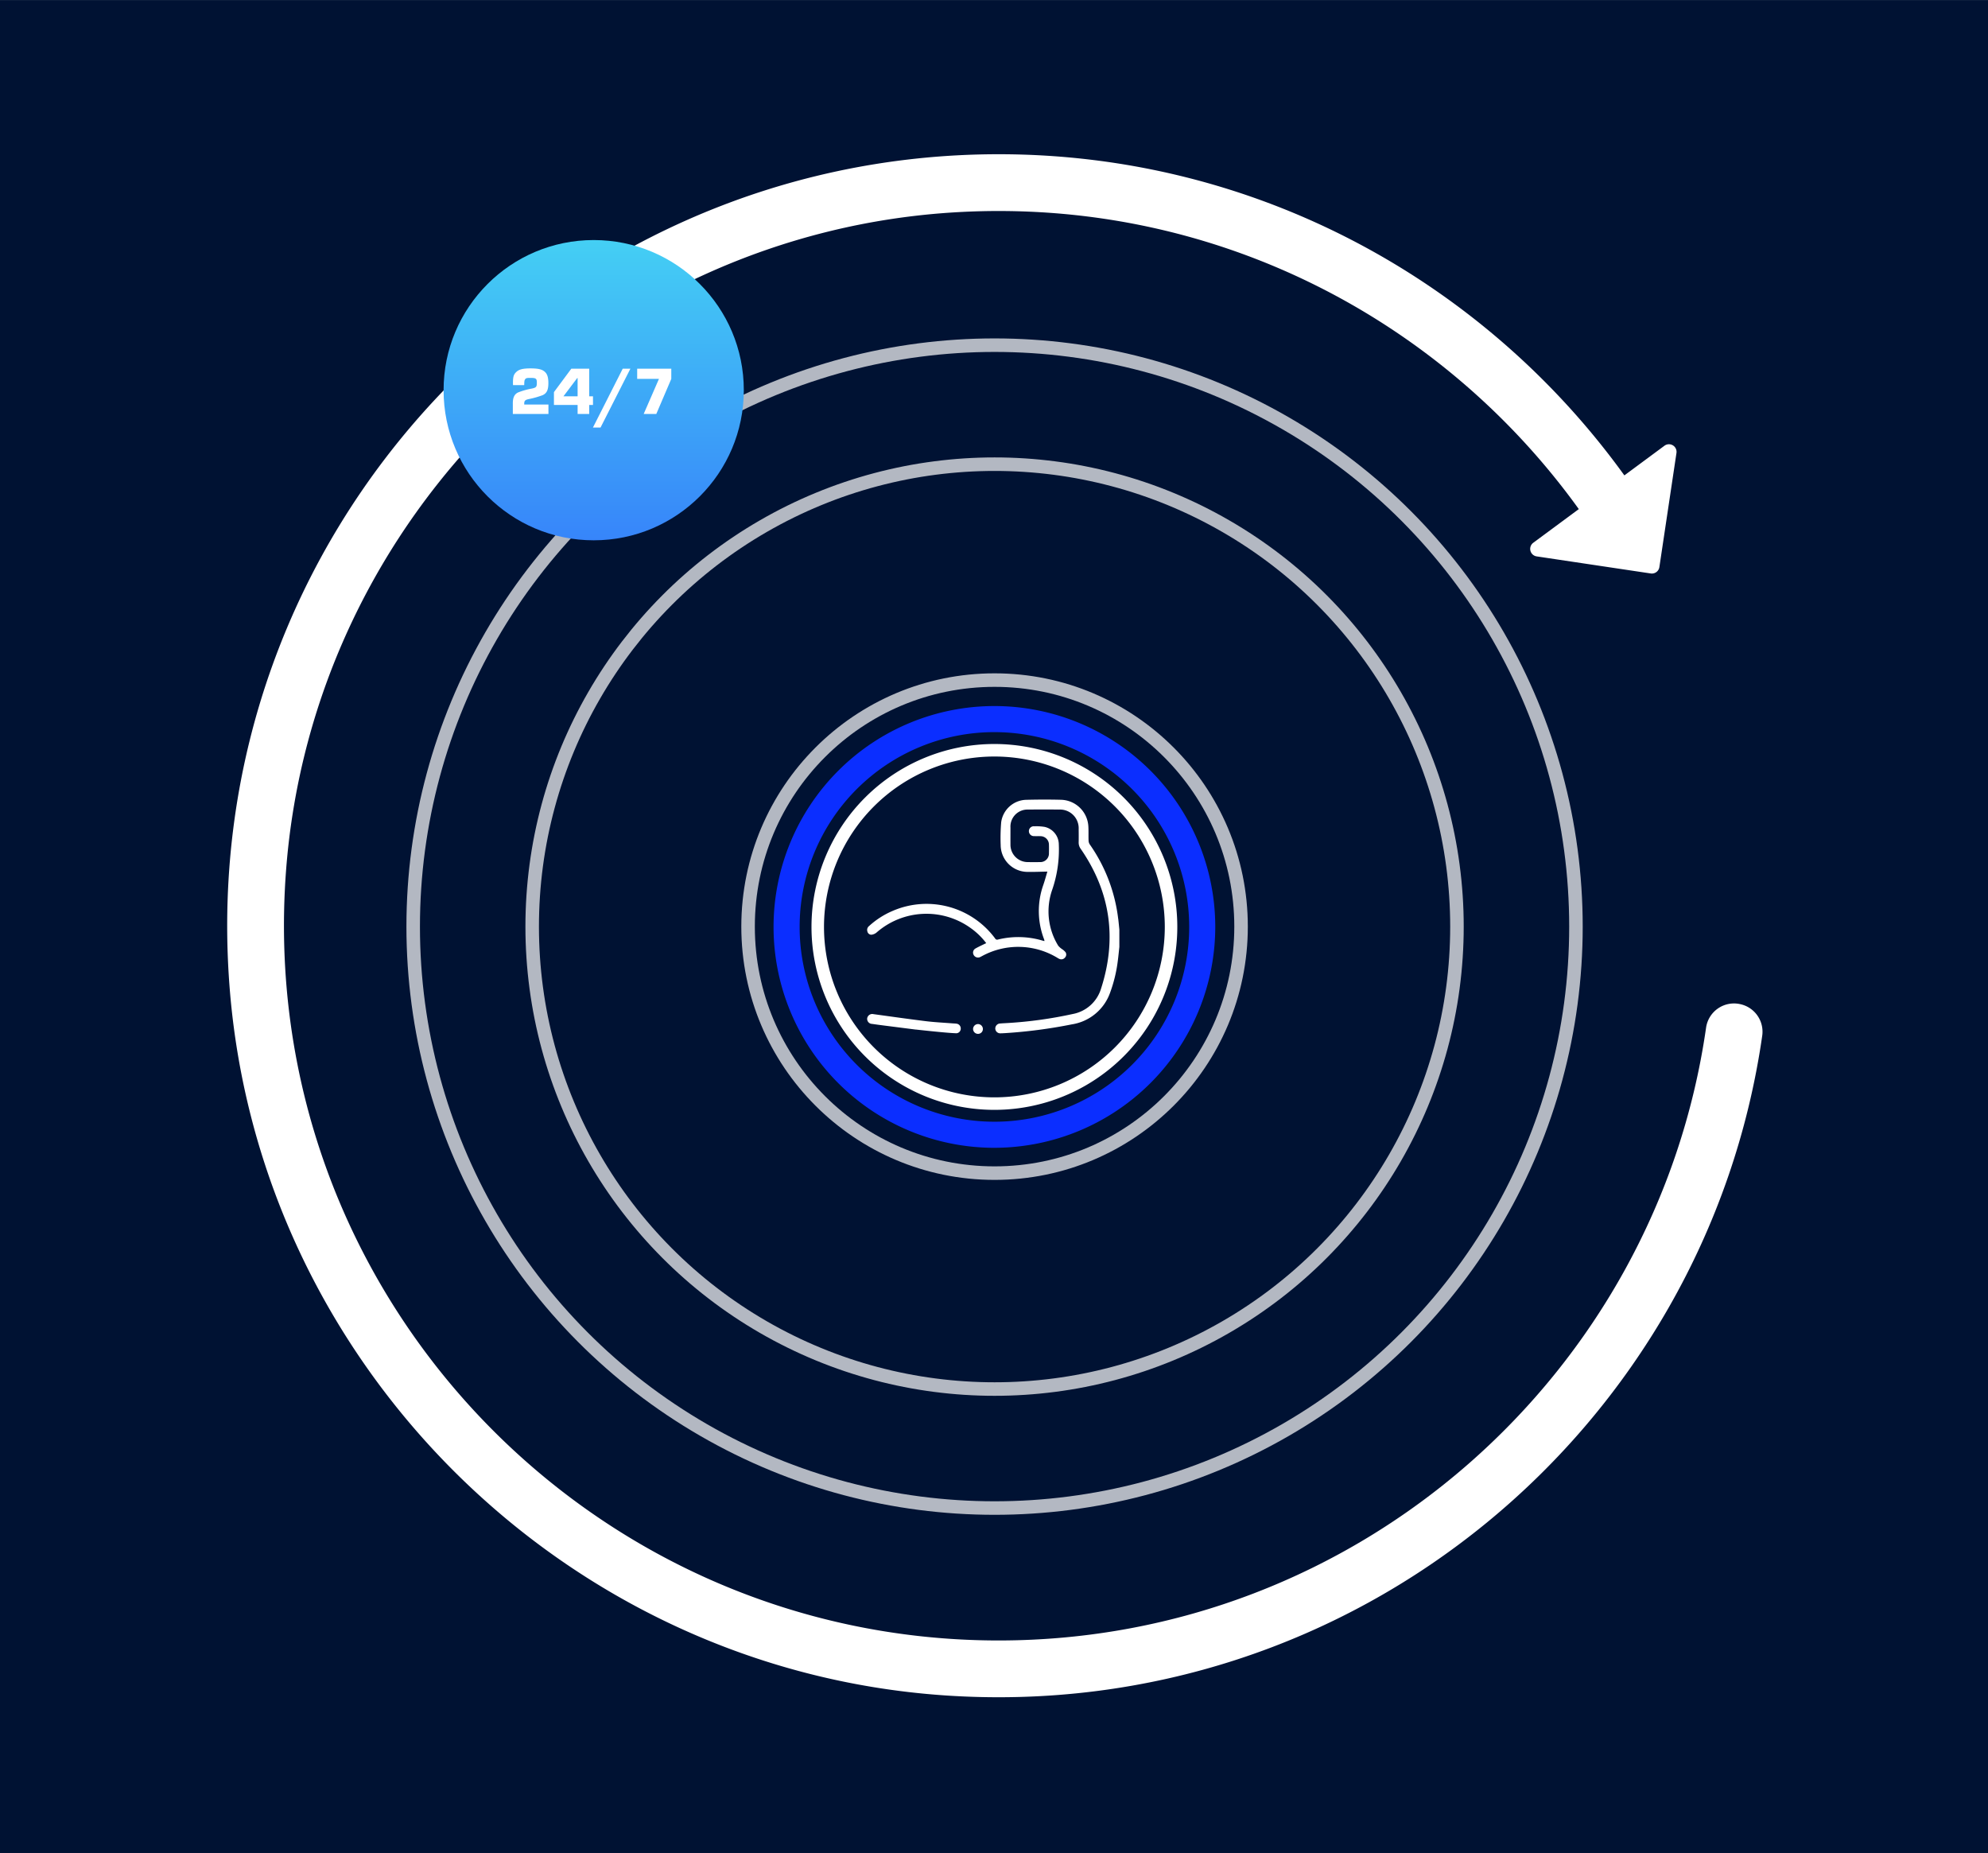 <?xml version="1.0" encoding="UTF-8"?>
<svg xmlns="http://www.w3.org/2000/svg" xmlns:xlink="http://www.w3.org/1999/xlink" width="912px" height="850px" viewBox="0 0 735 685">
  <defs>
    <linearGradient id="linear-gradient" x1="0.5" x2="0.5" y2="1" gradientUnits="objectBoundingBox">
      <stop offset="0" stop-color="#44cff4"></stop>
      <stop offset="1" stop-color="#3785fa"></stop>
    </linearGradient>
    <clipPath id="clip-path">
      <rect id="Rectangle_135" data-name="Rectangle 135" width="163.308" height="163.306" fill="none"></rect>
    </clipPath>
  </defs>
  <g id="Group_179" data-name="Group 179" transform="translate(-409 -1112)">
    <rect id="Rectangle_136" data-name="Rectangle 136" width="735" height="685" transform="translate(409 1112)" fill="#001233"></rect>
    <g id="Group_180" data-name="Group 180" transform="translate(1 -1)">
      <g id="sustain" transform="translate(492 1170)">
        <path id="Path_701" data-name="Path 701" d="M559.345,314.188a10.43,10.43,0,0,0-12.566,8.626c-18.327,127.941-128.644,226.62-261.568,226.62-152.38,0-275.032-129.635-263.468-284.423,9.806-131.178,117.069-236.274,248.415-243.6C364.509,16.144,449,60.736,499.711,131.188l-16.837,12.45a2.808,2.808,0,0,0,1.254,5.032l42.189,6.312a2.8,2.8,0,0,0,3.185-2.356l6.317-42.189a2.807,2.807,0,0,0-4.444-2.671l-14.817,10.96C464.726,46.89,380.359,0,285.21,0,120.679,0-11.8,140.108.834,307.257c10.588,140.018,124.016,252.712,264.1,262.46,152.385,10.6,281.91-99.388,302.608-243.955a10.425,10.425,0,0,0-8.2-11.574" transform="translate(0)" fill="#fff"></path>
      </g>
      <g id="CIRKELS" transform="translate(558.995 1239.031)">
        <g id="Group_133" data-name="Group 133" transform="translate(0 0)" opacity="0.701">
          <ellipse id="Ellipse_7" data-name="Ellipse 7" cx="91.133" cy="91.133" rx="91.133" ry="91.133" transform="translate(125.582 125.371)" fill="none" stroke="#fff" stroke-miterlimit="10" stroke-width="5"></ellipse>
          <ellipse id="Ellipse_9" data-name="Ellipse 9" cx="170.953" cy="170.953" rx="170.953" ry="170.953" transform="translate(45.762 45.551)" fill="none" stroke="#fff" stroke-miterlimit="10" stroke-width="5"></ellipse>
          <ellipse id="Ellipse_10" data-name="Ellipse 10" cx="214.948" cy="214.948" rx="214.948" ry="214.948" transform="translate(1.767 1.556)" fill="none" stroke="#fff" stroke-miterlimit="10" stroke-width="5"></ellipse>
          <rect id="Rectangle_94" data-name="Rectangle 94" width="433" height="433" transform="translate(0.005 -0.031)" fill="none"></rect>
        </g>
      </g>
      <g id="_24_7" data-name="24/7" transform="translate(572 1201.724)">
        <circle id="Ellipse_4" data-name="Ellipse 4" cx="55.5" cy="55.5" r="55.5" transform="translate(0)" fill="url(#linear-gradient)"></circle>
        <g id="Component_5_1" data-name="Component 5 – 1" transform="translate(25.602 47.443)">
          <path id="Path_689" data-name="Path 689" d="M42.794,12.863H33.841v-.351c.025-1.053.326-1.354,1.63-1.655A32.594,32.594,0,0,0,40.638,9.4c1.53-.677,2.132-1.956,2.132-4.464,0-1.956-.351-3.21-1.154-4.013C40.587-.128,39.133-.5,36.123-.5c-2.784,0-4.263.376-5.267,1.379-.928.878-1.179,1.781-1.179,3.988,0,.025,0,.5.025.828h4.138c.025-1.53.075-1.781.376-2.232.276-.351.627-.451,1.756-.451,2.232,0,2.533.2,2.533,1.781,0,1.53-.226,1.806-1.806,2.157a26.342,26.342,0,0,0-5.216,1.48c-1.329.7-1.881,1.906-1.856,4.138v3.787H42.794ZM57.867-.379H51.246l-6.42,8.652v4.74h8.753v3.336h4.289V13.014h1.4V9.829h-1.4ZM53.578,9.829H48.337l5.091-6.746h.15ZM73.09-.379H70.256L59.246,21.365h2.809Zm15.123,0H75.6V3.383h8.05L78.006,16.349H82.67L88.213,3.383Z" transform="translate(-29.627 0.504)" fill="#fff"></path>
        </g>
      </g>
      <g id="Group_178" data-name="Group 178" transform="translate(693.995 1373.995)">
        <g id="Group_177" data-name="Group 177" transform="translate(0.005 0.005)" clip-path="url(#clip-path)">
          <path id="Path_747" data-name="Path 747" d="M81.656,163.308a81.654,81.654,0,1,1,81.652-81.656v0a81.746,81.746,0,0,1-81.652,81.652m0-153.667a72.013,72.013,0,1,0,72.013,72.015A72.013,72.013,0,0,0,81.656,9.641" transform="translate(-0.002 -0.002)" fill="#0b2eff"></path>
          <path id="Path_748" data-name="Path 748" d="M178.357,129.559a60.277,60.277,0,0,0-10.527-27.539,2.778,2.778,0,0,1-.428-1.414c-.066-1.791.032-3.593-.087-5.38a10.4,10.4,0,0,0-9.963-9.68c-4.367-.117-8.741-.1-13.108.011a9.588,9.588,0,0,0-9.148,8.274,68.454,68.454,0,0,0-.189,8.467,9.959,9.959,0,0,0,9.763,9.9c2.461.055,4.928-.065,7.5-.109-.469,1.552-.919,3.248-1.489,4.9a28.964,28.964,0,0,0,.258,20.076c.076.2.111.421.177.672a2.053,2.053,0,0,1-.366-.025,31.518,31.518,0,0,0-16.886-.492.854.854,0,0,1-1.031-.435,31.527,31.527,0,0,0-37.881-10.155,30.623,30.623,0,0,0-8.692,5.582,1.8,1.8,0,0,0-.644,1.957,1.52,1.52,0,0,0,1.487,1.261,3.58,3.58,0,0,0,1.913-.815,28,28,0,0,1,34.635-1.768,26.12,26.12,0,0,1,5.917,5.7c-.28.127-.5.219-.707.324-1.086.53-2.194,1.038-3.246,1.636a1.738,1.738,0,0,0-.716,2.351l.008.016a1.823,1.823,0,0,0,2.413.81c.223-.1.431-.223.647-.333a27.959,27.959,0,0,1,27.9.612,5.408,5.408,0,0,0,.8.43,1.7,1.7,0,0,0,1.985-.488,1.6,1.6,0,0,0,.232-2.021,5.941,5.941,0,0,0-1.194-1.073,6.571,6.571,0,0,1-1.522-1.347,24.165,24.165,0,0,1-2.192-20.707A45.642,45.642,0,0,0,156.4,102a6.683,6.683,0,0,0-5.217-6.427,18.8,18.8,0,0,0-3.8-.226,1.8,1.8,0,0,0-2.027,1.548,1.762,1.762,0,0,0-.015.185,1.848,1.848,0,0,0,1.795,1.9,1.96,1.96,0,0,0,.2-.005c.788.034,1.58-.02,2.367.026a3.138,3.138,0,0,1,3.048,3.128c.034,1.032.025,2.068,0,3.1a3.168,3.168,0,0,1-2.98,3.346,3.108,3.108,0,0,1-.319,0c-1.487.027-2.974.03-4.461,0a6.388,6.388,0,0,1-6.464-6.31c0-.086,0-.172,0-.258-.016-2.069,0-4.135,0-6.2a6.289,6.289,0,0,1,5.916-6.641c.208-.012.417-.014.626-.005q5.735-.067,11.473,0a6.9,6.9,0,0,1,7.2,6.577c.01.224.009.448,0,.672.019,1.612.034,3.225,0,4.835a3.939,3.939,0,0,0,.767,2.452c11.013,15.956,13.455,33.2,7.519,51.612a13.524,13.524,0,0,1-10.546,9.443,155.794,155.794,0,0,1-23.944,3.318c-.939.058-1.879.093-2.817.176a1.856,1.856,0,0,0-1.807,1.9h0a1.82,1.82,0,0,0,1.909,1.729l.054,0c.516,0,1.032-.031,1.547-.062a184.182,184.182,0,0,0,24.786-3.244,17.9,17.9,0,0,0,14.162-11.74,52.848,52.848,0,0,0,2.864-11.93c.216-1.651.37-3.311.55-4.966v-6.386c-.136-1.326-.251-2.652-.413-3.977" transform="translate(-50.939 -50.895)" fill="#fff"></path>
          <path id="Path_749" data-name="Path 749" d="M184.728,290.708a1.773,1.773,0,0,0-.552-.088,1.844,1.844,0,0,0-1.591.947l-.018.034a1.735,1.735,0,0,0-.122,1.4,1.81,1.81,0,0,0,1.683,1.238,1.914,1.914,0,0,0,.424-.039,1.757,1.757,0,0,0,1.259-.985,1.829,1.829,0,0,0-1.087-2.5" transform="translate(-108.587 -173.058)" fill="#fff"></path>
          <path id="Path_750" data-name="Path 750" d="M118.589,285.007c-.477-.085-.965-.078-1.45-.116-3.294-.262-6.6-.414-9.881-.815-6.467-.794-12.919-1.722-19.377-2.6a1.9,1.9,0,0,0-2.295,1.394c-.009.035-.016.071-.023.106a1.855,1.855,0,0,0,1.587,2.089c.06.008.121.013.181.015q2.208.319,4.42.6l11.807,1.506-.021-.018s11.366,1.277,14.9,1.374a1.472,1.472,0,0,0,.688-.138,1.509,1.509,0,0,0,.384-.233.752.752,0,0,0,.083-.069,1.732,1.732,0,0,0,.555-1.178v-.076a1.769,1.769,0,0,0-1.553-1.846" transform="translate(-50.942 -167.582)" fill="#fff"></path>
          <path id="Path_751" data-name="Path 751" d="M201.636,199.547a2.477,2.477,0,0,1-.884,1.867,2.745,2.745,0,0,0,.884-1.867" transform="translate(-119.544 -118.826)" fill="#001233"></path>
          <path id="Path_752" data-name="Path 752" d="M102.3,169.934a67.625,67.625,0,1,1,67.625-67.626A67.625,67.625,0,0,1,102.3,169.934m0-130.624a63,63,0,1,0,63,63,63,63,0,0,0-63-63" transform="translate(-20.653 -20.656)" fill="#fff"></path>
        </g>
      </g>
    </g>
  </g>
</svg>
